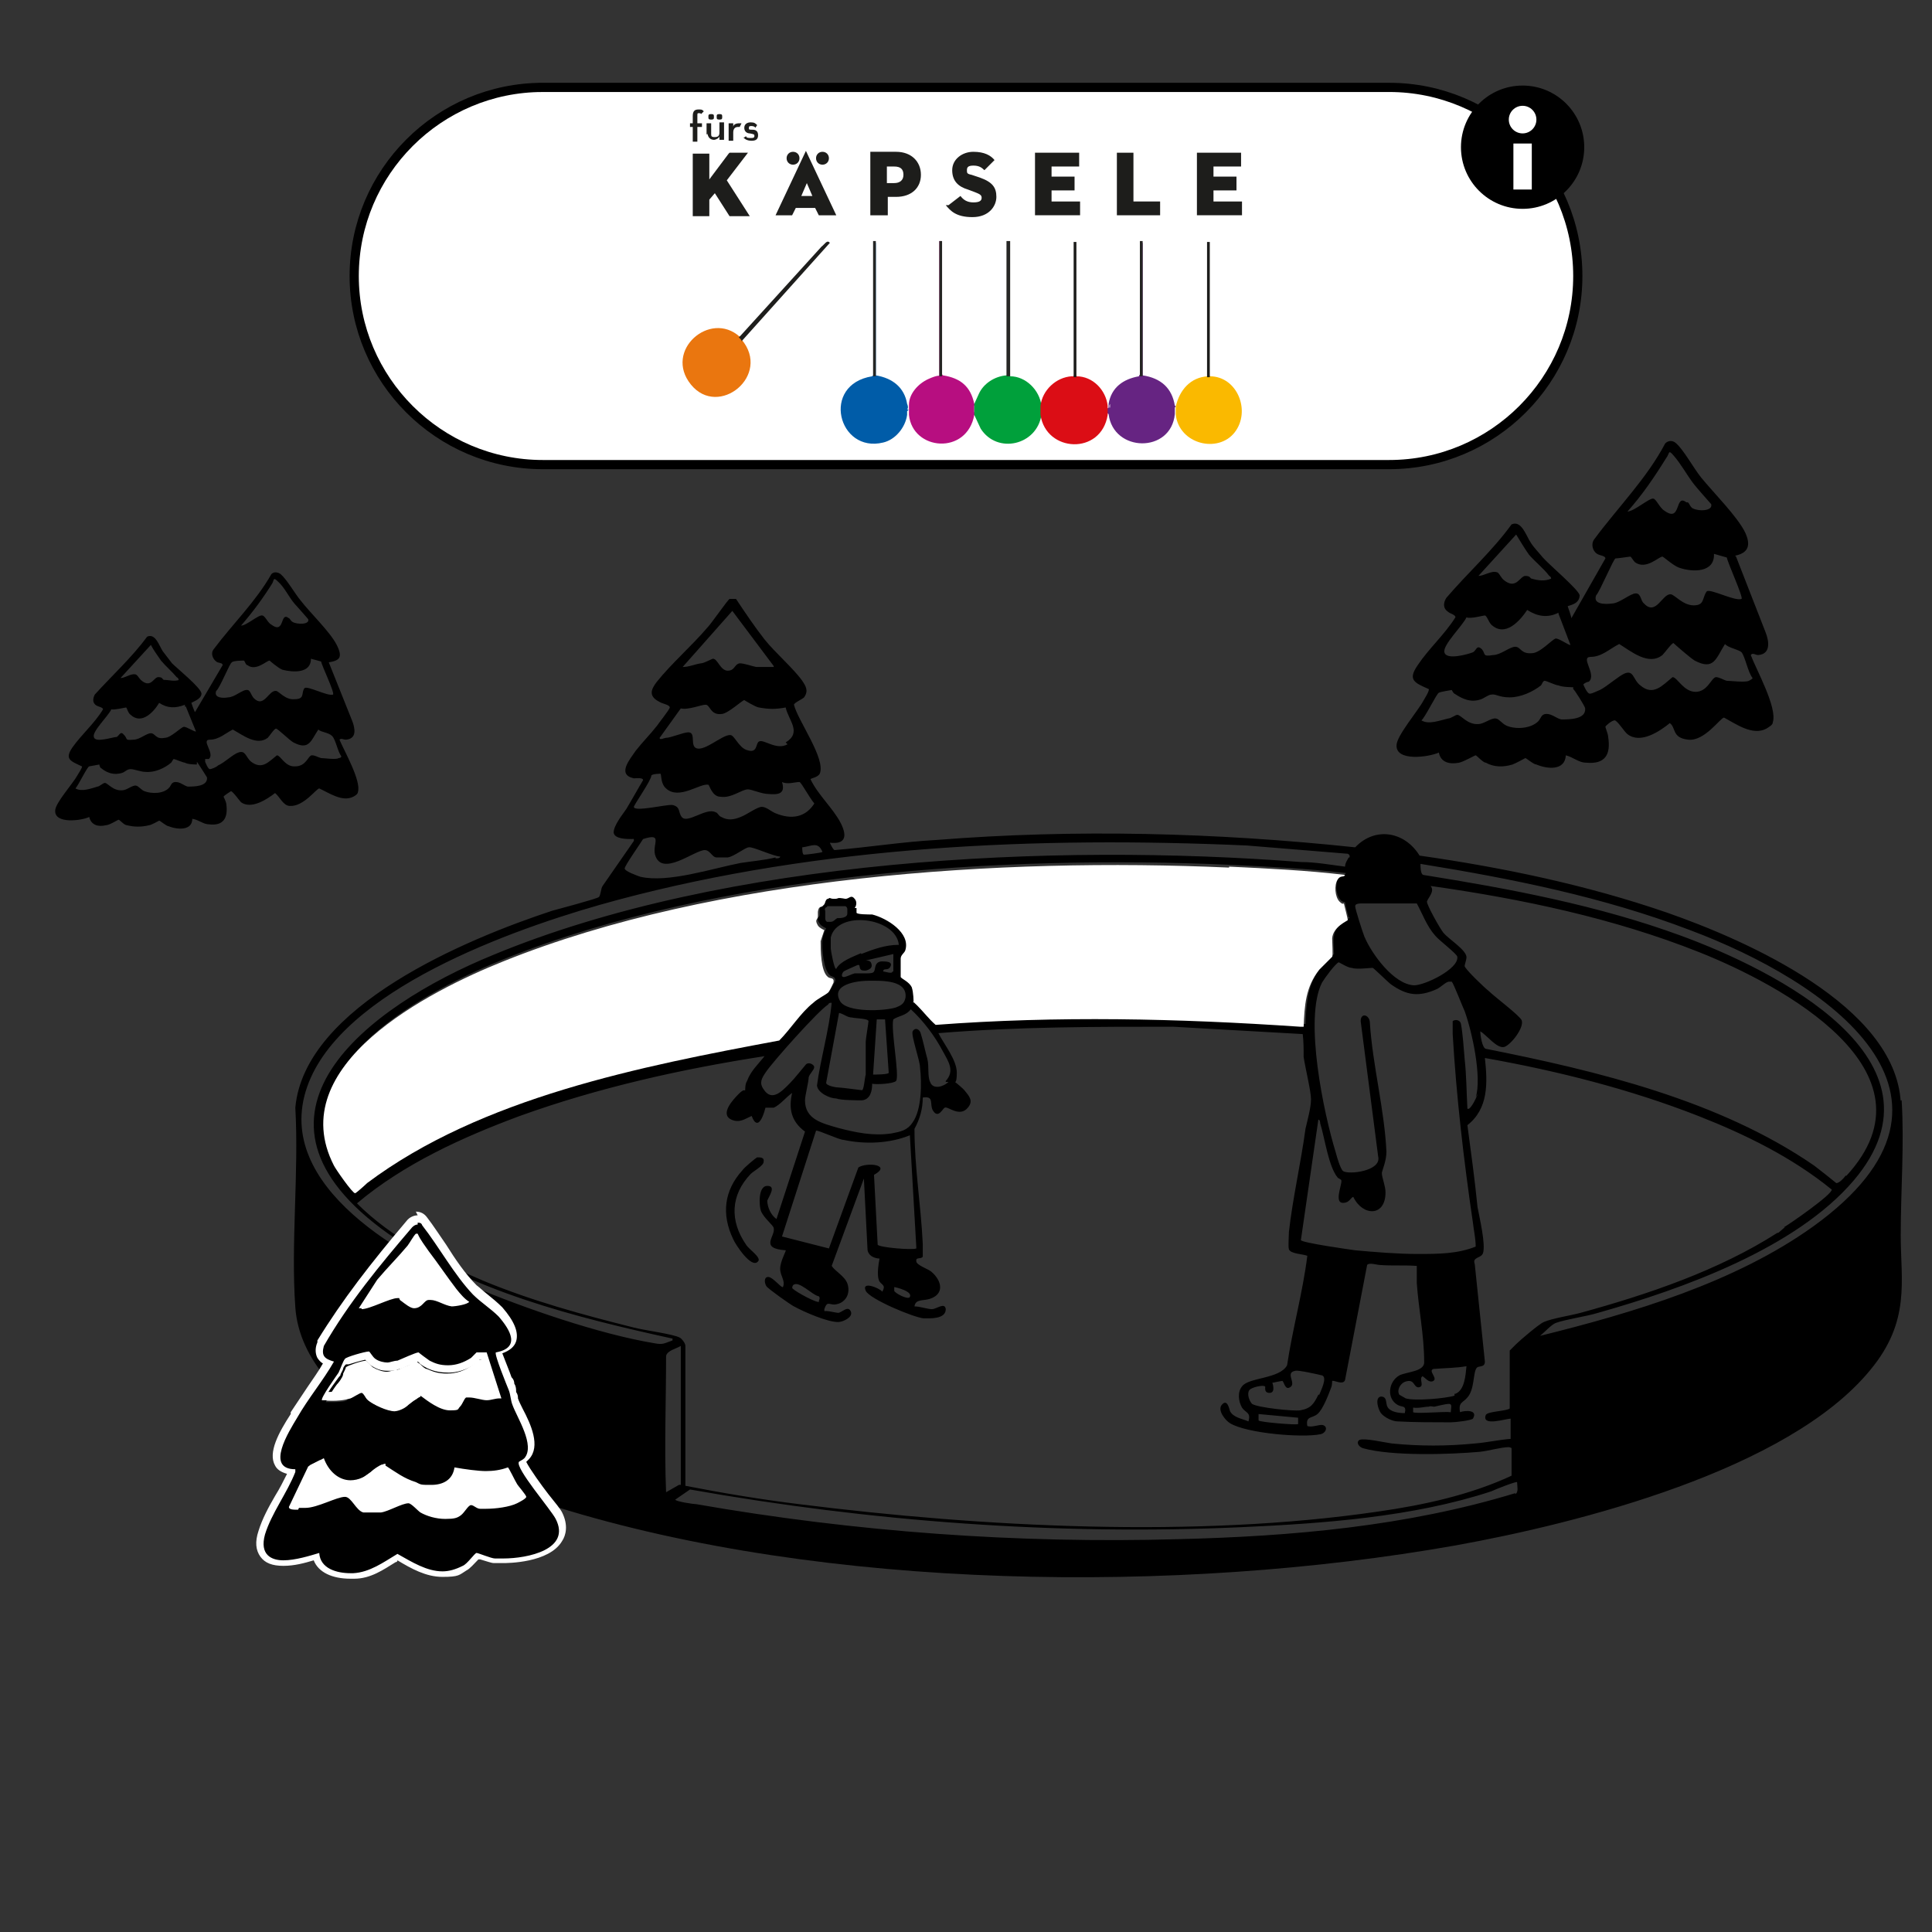 <?xml version="1.0" encoding="UTF-8"?><svg xmlns="http://www.w3.org/2000/svg" id="Ebene_1" version="1.1" viewBox="0 0 210 210"><rect x="0" y="0" width="210" height="210" fill="#333333" stroke="none"/><defs><style> .st0 { fill: none; } .st1 { fill: #c88e81; } .st2 { fill: #a47db5; } .st3 { fill: #1d1d1b; } .st4 { fill: #252523; } .st5 { stroke: #000; } .st5, .st6 { fill: #fff; } .st7 { fill: #b70e80; } .st8 { fill: #d476b5; } .st9 { fill: #db0d15; } .st10 { fill: #cf6fb3; } .st11 { fill: #c29ea4; } .st12 { fill: #c27ab8; } .st13 { fill: #00a03b; } .st14 { fill: #005ca8; } .st15 { fill: #fab900; } .st16 { fill: #1e1e1c; } .st17 { fill: #662482; } .st18 { fill: #ea760f; } .st19 { fill: #262624; } </style></defs><path d="M89.9,98.6c-.2,0-.3.2-.2.4h0v.7c0,.2,0,.4.2.5h.4c.3,0,.5-.3.7-.4.3,0,1.1,0,1.1-.5v-.5s0-.2-.2-.3h-2,0ZM206.7,119.6c.3,4.8-.1,9.8-.1,14.7s1.1,9.3-3.3,14.6c-8.9,10.9-31.8,16.7-45.2,19.1-30,5.3-68.4,4.9-97.6-4.2-9.4-2.9-27.6-10.2-28.4-21.7-.5-7,.4-14.6,0-21.7,1-11.1,18.8-18.4,27.9-21.4.7-.2,4.9-1.3,5.1-1.5s.2-.9.4-1.2l3.4-4.9c0-.3,0-.2-.2-.2-.6,0-1.9,0-2-.7,0-.8,1-2,1.4-2.6.6-1,1.2-2.1,1.8-3.1,0-.3-.7-.2-1-.2-1.9-.4-.4-2.1.2-3,.7-.9,1.6-1.8,2.3-2.7.2-.3,1.4-1.8,1.4-2,0-.3-.8-.4-1.1-.6-1.2-.6-1-1.3-.3-2.2,1.6-2,3.8-3.9,5.5-5.9.4-.4,2.2-3,2.4-3.1h.7c1,1.5,2,3,3.1,4.4,1.2,1.5,3.1,3.1,4.1,4.5.4.6.7,1.1.2,1.8-.2.2-1.1.6-1.1.8.4,1.7,3.5,5.9,2.8,7.5-.2.4-1,.5-1,.6.8,1.7,2.5,3.2,3.3,4.8.7,1.4.5,2.3-1.2,2.1,0,0,.3.7.5.8,3.7-.3,7.4-.9,11.1-1.1,15.1-1.2,30.4-.8,45.5.8,2.2-2.3,5.4-1.7,7,.9,9.1,1.3,18.2,3.2,26.9,6.2,8.6,3,24.8,10.1,25.4,20.6h0v-.2h.1ZM182.7,101.7c10.1,3.7,29.9,13.5,18.8,26.6-6.3,7.4-18.6,11.8-27.8,14.4-1.3.4-3.5.7-4.6,1.1-.5.2-1.2,1-1.7,1.4,10.1-2.5,21.2-5.8,29.7-11.9,19.7-14.2,1.3-26.7-13.4-32.2-9.4-3.6-19.4-5.6-29.3-7.2,0,.3,0,1.1.3,1.2,9.4,1.5,19,3.3,28,6.6h0ZM200.7,127.8c10.5-11.4-7.2-20.8-16-24.3-9.3-3.7-19.3-5.8-29.2-7.2.5.6-.3,1.3-.4,1.7,0,.4,1.4,2.9,1.8,3.4.6.7,2.4,1.8,2.5,2.6,0,.4-.2.8-.2,1,0,.3,2.2,2.4,2.6,2.7.6.6,3.4,2.7,3.6,3.2.3.8-1.2,2.7-1.9,2.9-.8.2-1.9-1.3-2.6-1.7,0,.4.2,1.8.6,1.9,12.1,2.4,25.4,5.6,35.7,12.7.4.3,2.3,1.8,2.4,1.9.3,0,.8-.5,1-.8h0ZM193.9,133.4c.7-.4,5.3-3.6,5.2-4.1-4.3-3.5-9.4-6-14.5-8-7.4-2.9-15.3-4.9-23.2-6.3.3,2.7.4,5.5-1.9,7.3.4,3,.8,5.9,1.1,8.9.2,1.1.9,4,.6,5-.2.6-1.2.4-.9,1.2l1.1,10.6c0,.7-.7.4-.9.7-.4.5-.2,2.3-1,3.2-.5.6-1,.5-.8,1.6.5-.2,2-.3,1.4.7-.2.2-1.9.4-2.4.4-1.7,0-4.1,0-5.8-.1-.5,0-1.4-.4-1.8-.9-.3-.4-.7-1.7,0-1.8.7,0,.5.7.7,1.1.3.6,1.3.7,1.9.7.2-.9-.3-.6-.8-.9-1.2-.7-1-2.5.2-3.2.8-.4,2.8-.4,2.7-1.5,0-2.8-.6-5.7-.8-8.5v-1.9c-1.3-.1-2.7,0-4-.1-.3,0-1.2-.3-1.4,0l-2.4,12.5c-.2.6-1.2,0-1.4.1,0,0,0,.5-.1.7-.3.8-.9,2.4-1.5,2.9s-1.3.2-1.1,1.3c.5.2,1.3-.2,1.7-.1.6.2.3.9-.3,1-2,.4-8-.1-9.8-1.2-.5-.3-1.4-1.4-.9-2,.6-.7.8.4.9.7.4.7,1.3.8,2,1.1.3-1-.3-.9-.7-1.5-.4-.7-.5-1.7,0-2.3.7-1,4.1-.8,4.9-2.3.6-4,1.7-7.9,2.2-11.9-.5-.2-1.8-.2-2-.7-.1-.3,0-1.5,0-1.9.4-3.6,1.3-7.5,1.8-11.2.2-.9.6-2.3.6-3.2s-.6-3.3-.8-4.6c0-.8,0-1.7-.1-2.5l-14.1-.8c-8.5,0-17,0-25.5.7.6,1.2,2,2.9,2,4.3s-.3.9-.2,1c0,0,.9.7,1.1,1,.5.6.9,1.1.3,1.8-.9,1.1-2.2-.2-2.5,0-.2,0-.7,1.3-1.3.3-.4-.7.2-1.6-1.1-1.4,0,1.2-.3,2.3-.9,3.4,0,4.2.7,8.3.9,12.5v1.4c-.2.3-.8,0-.7.5,0,.4,1.2.8,1.6,1.1,1.2,1,1.5,2.5-.2,3-.7.2-1.5,0-1.6.8.6,0,1.4.3,1.9.3s1.4-.8,1.5,0c0,1.1-1.7,1-2.4,1-1.1-.1-5.9-2.1-6.3-3-.5-1.1,1.5-.3,1.8.1.4-.7,0-.7-.3-1.1-.4-.7,0-2.4,0-2.5,0,0-1.1,0-1.3-.9l-.4-7.8-3.5,9.5c.4.6,1.4,1.1,1.7,1.9.4,1.1-.2,2.2-1.4,2.3-.6,0-.8-.4-1.1.5,0,.3,0,.2.2.2.3,0,1.1.2,1.3.2.4,0,1.1-.9,1.4-.1.2.6-.9,1.1-1.4,1.1-1.2,0-3.7-1.1-4.8-1.7-.4-.2-2.8-1.9-3-2.2s-.3-1,.2-1,1.4,1.2,1.6,1.1c.3-.7-.3-1.2-.3-2s.7-2,.6-2c-2.9-.2-1.1-1.5-1.3-2.4,0-.3-1.1-1.1-1.4-1.9-.2-.6-.3-2.7.7-2.7s.2,1.1,0,1.6c0,.7.4,1.6,1,2l3.1-9.5c-1.5-1.1-1.8-2.5-1.4-4.2-.6.4-1.3,1.3-2,1.6h-.9s-.7,3-1.5.9c-.7.3-1.3.8-2.2.4-1.3-.6.2-2.2.8-2.8s.6-.3.7-.4c0-.2,0-.7.2-1,.4-1.1,1.2-1.8,1.9-2.7-9,1.4-18,3.4-26.6,6.5-6.2,2.3-12.6,5.2-17.7,9.5,3.8,3.8,8.8,6.3,13.7,8.4,5.3,2.2,10.8,3.7,16.4,5.1,1.1.3,4.3.7,5,1.1.2.1.6.6.6.9v15.2h0c4.1.8,8.3,1.5,12.4,2,19.9,2.5,43.1,3.7,62.9.8,4.9-.7,10-1.8,14.5-3.9v-3s-.2-.1-.3-.1c-.8,0-2.2.4-3.1.5-3.3.3-9.7.5-12.8-.4-.5-.2-.7-.7-.3-.9.6-.2,2.7.3,3.5.4,3,.3,6,.3,9,0,1.3-.1,2.6-.4,3.9-.5v-2.2c-.5,0-3.2.9-2.7-.4.2-.4,2.2-.4,2.6-.7v-6.3l.7-.7c.4-.4,2.5-2.2,3-2.4.9-.4,2.9-.7,4-1,7.3-2,15-4.6,21.4-8.7h.1l.7-.6h0ZM164.7,162.4c.4-.2.2-.9.2-1.3-.1-.1-2.4.8-2.8,1-8.5,2.8-18.3,3.5-27.2,3.9-20,.9-40.2-.6-59.9-4.1l-1.6,1.1c0,.2,2,.5,2.3.5,17.2,3,34.9,4.3,52.4,3.8,12.3-.3,24.8-1.4,36.6-5h0ZM160.4,119.3c.7-2.2-.4-7.2-1.2-9.4-.2-.4-1.2-3-1.4-3.2h-.3c-.3,0-.9.6-1.3.8-2,.9-3.3.7-5-.5-.4-.3-1.9-1.8-2-1.8-.3,0-1.7.2-2.3,0-.4,0-1.3-.6-1.4-.6-.4.2-1.5,1.7-1.8,2.2-2,3.9.2,14.3,1.5,18.5.1.4.5,1.8.8,2,.6.4,4.2,0,3.8-1.6l-1.9-14.7c0-1,1-.7,1,.2.3,4.6,1.6,9.5,1.8,14,0,1-.5,2.1-.5,2.3,0,.5.4,1.4.4,2.1,0,2.7-2.5,2.6-3.5.5-.2,0-.4.5-.8.6-1.5.4-.4-1.9-.5-2.4,0-.1-.3-.2-.4-.3-1-1.2-1.4-4.3-1.9-5.9,0,0,0-.4-.2-.4l-1.9,13.1c.2.3,5.2,1,5.9,1.1,2.2.2,4.6.4,6.8.4s4.3,0,6.3-.8c0-.9-.2-1.7-.3-2.6-1-6.8-1.8-13.7-2.2-20.5v-1.4c.2-.2.8-.2.9.3.2,1.1.3,2.6.4,3.8.2,1.8.2,3.6.3,5.4.3.3,1.1-1.4,1.1-1.6h0l-.2.4h0ZM158.2,151.5c1-.4,1.1-2,1.2-3-1.1.2-2.4.2-3.6.3-.6.2.5,1,0,1.3s-1-.5-1.2-.5c-.4.3.3,1.1-.4,1.2-.6,0-.4-1-1.5-.6-.5.2-.9.9-.6,1.4l.7.4c1,.3,4.4,0,5.3-.3h0v-.2h.1ZM153.7,107.1c1.2,0,4.9-1.8,4.7-3.1,0-.3-2-1.8-2.4-2.3-.9-1-1.4-2.4-2-3.5h-5.9c-.3,0-.8,0-.8.3s.8,2.8,1,3.3c.8,1.9,3.2,5.2,5.4,5.3h0ZM157.7,153.4c0-.3.2-.8-.2-.8s-1.1.2-1.6.3c-.2,0-.4-.1-.6,0-.5,0-1.1.2-1.7.1v.5c.3.2,3.5-.1,4,0h.1ZM146.7,93.1c0-.1,0-.2-.2-.3l-11-.9c-22.7-1-46.2,0-68.3,5.9-10.1,2.7-28.8,9.1-33.4,19.3-5,11.1,9.3,19.2,17.5,22.7,5.7,2.4,13.8,5.2,19.8,6.2,1,.2,1.1,0,2-.3v-.2c-10.5-2.3-22.1-5.2-30.9-11.4-18-12.8-2.3-24.7,11.4-30.3,25.3-10.5,60.8-12.2,87.8-10.1,1.6,0,3.2.3,4.8.5,0-.4.3-.8.4-1h.1ZM146.6,99.8s-.4-1.6-.4-1.7-.3,0-.5-.3c-.5-.5-.6-1.8-.2-2.4.2-.4.6-.2.8-.5-4.2-.5-8.4-.7-12.6-.9-24.7-1.1-55.6.9-78.8,10.2-8,3.2-23.9,11.3-18.4,22.2.2.4,1.9,3.1,2.3,3,0,0,1-.9,1.3-1.1,12.5-9.3,29.8-12.7,44.8-15.5,1.3-1.2,2.4-3,3.7-4.1.4-.3,1.4-.9,1.6-1l.6-1.1c0-.5-.4-.4-.6-.6-.7-.6-.9-3-.8-3.9,0-.4.4-1.2.4-1.2,0,0-.5-.2-.7-.5-.5-.7,0-.6,0-1v-.5c0-.8.3-.5.6-.7,0-.2,0-.6.5-.7.3-.2.5,0,.7,0,.6,0,0-.3,1.2,0,.3,0,.5-.3,1,0,.5.4,0,.8,0,1h.2v.5s1.3,0,1.7.2c1.6.4,4.2,2,3.6,3.9,0,.3-.4.4-.5.9v2c0,.2.9.4,1.2,1,.3.5,0,1.5.2,1.7,0,0,.3.2.4.3.7.7,1.3,1.4,2,2.1,13.2-1,26.4-.8,39.6.2h.4c.1-2.3.2-4.3,1.7-6.2.2-.3,1.3-1.3,1.4-1.4,0-.2-.1-1.6,0-2,.2-1.3,1.7-1.8,1.7-2h-.3.2ZM143.4,151.6c.2-.5.9-1.9.3-2.1-.4-.1-2.6-.6-2.9-.5-1.2.2.2,1.4-.6,1.8-.5.3-.6-.5-.8-.7-.2,0-1,.2-1.1.2,0,0,.4,1.1-.3,1.1s-.4-.7-.5-.7c-.2-.2-1.5.1-1.7.4-.3.4,0,1.2.3,1.5.6.4,4.4.8,5.2.7,1.2-.2,1.5-.7,2-1.7h.1ZM141.1,154.8v-.7l-4.3-.4v.7c.2.2,4.1.5,4.2.4h.1ZM102.8,117.5c1-1.1.3-2.1-.3-3.2-.9-1.7-2.1-3.3-3.5-4.6-.5.7-1.3.7-1.9,1.1-.3,1.1.7,6.1.3,6.7-.3.3-2.1.4-2.6.3,0,.8-.2,1.7-1.1,1.8-.5,0-2.3,0-2.8-.2-.7,0-2-.6-2.1-1.4.4-3,1.3-5.9,1.6-9-.2,0-.3,0-.4.2-1,.6-6.1,6.3-6.8,7.4-.4.6-.7,1.1-.2,1.8.9,1.4,2,.2,2.8-.6.6-.6,1.2-1.4,1.8-2.1.3-.3.9,0,.9.3s-.5.7-.6,1.1c0,.5-.4,2-.4,2.5,0,2.1,1.9,2.5,3.6,3,1.9.5,3.8.9,5.8.6,1-.2,1.7-.3,2.3-1.2,1-1.4,1-4.3.8-6,0-.7-1-3.5-.8-3.9.3-.5.8-.2.9.3.2.6.5,2,.7,2.7.2.8,0,1.9.3,2.5.3.9,1.5.5,2,0h-.3ZM99.6,135.6l-.7-12.2c-2.2.9-4.9,1-7.2.5-.5,0-2.8-1.1-3-1l-3.7,11.5,5.1,1.3,3.2-8.8c.9-.6,3.7-.3,1.7.8l.4,7.6c.2.3,3.8.6,4.2.4h0ZM98.8,141.1c.7-.7-1.5-1.2-1.6-1.2v.4c0,.2,1.4,1,1.7.7h0ZM98.4,108.6c.4-2.1-2.5-2-3.9-2s-4.2.4-3.2,2.2c.7,1.3,4.9,1.1,6.1.7.5-.2.9-.4,1-1h0ZM93.6,103.7c1.3-.5,2.6-1,4.1-1-.3-3-6.7-3.8-7.4-.8v1.2c0,.2.4,2.4.6,2.2.4-.8,1.8-1.3,2.7-1.7h0ZM97.1,105.6v-1.9l-3,.7c.2,0,.5,0,.6.3.2.5-.2.7-.6.8-.3,0-.5,0-.6-.2s0-.5-.3-.4c0,0-1.4.6-1.5.7-.2.2-.3.6,0,.6s.8-.3,1.2-.4h1.2c.4,0,.8,0,.9-.2.2-.3,0-1,.8-1.1.5,0,1.4,0,.9.7-.3.3-.7,0-.7.4.2,0,1,.3,1,0h0ZM96.6,116.6l-.4-5.8h-.9l-.4,6c.3,0,1.7,0,1.7-.2ZM94.1,113.3c0-.4.3-2.1.3-2.3,0-.3-1.4-.3-1.8-.4-.5,0-.9-.4-1.4-.5l-1.4,7.6c0,.3,1,.5,1.3.5s2.5.3,2.6.3c.2,0,.3-1.4.4-1.7v-3.5h0ZM89,141.5c0-.2.2-.4,0-.6-.7-.1-2.2-1.8-2.8-1.2,0,0-.2.3,0,.4.3.3,2.6,1.6,2.9,1.4h0ZM89.4,92.6c-.5-1.2-1.2-.6-2.2-.5,0,.2,0,.8.2.8s1.9-.2,2-.3h0ZM88.7,87.5c-.4-.2-1.6-2.5-1.8-2.5-.5,0-1.3.3-1.9,0,.4,1.3-.4,1.4-1.5,1.3-.7,0-1.8-.5-2.2-.5-.7,0-1.8,1-3,.8-.9,0-1.2-1.3-1.3-1.3-.9-.2-3.2,1.7-4.6.4-.6-.5-.5-1.5-.6-1.6,0,0-.9,0-1,.2,0,.5-1.9,3.2-1.9,3.4,0,.6,3.6-.3,4.2-.2.9.2.6.8,1,1.3.6.8,2.7-1.1,3.7-.5.2,0,.3.4.6.5.7.4,1.4.3,2.1,0,.6-.2,1.8-1.1,2.3-1.1s1,.5,1.5.7c1.7.7,3.3.5,4.3-1.2h0v.2h.1ZM85.4,80.7c1.8-1.1.3-2.4,0-3.8-1.1.2-1.8.2-2.9,0-.3,0-1.6-.8-1.6-.8-.2,0-1.7,1.4-2.4,1.5-1.3.2-1.3-1-1.8-1s-1.9.6-2.7.4l-2.3,3.2c0,.3.5,0,.7,0,.5,0,1.9-.6,2.4-.6.8,0,.3,1.1.7,1.6.8.8,3-1.4,3.9-1.3.4,0,.9,1.3,1.7,1.6,1.3.5,1-.7,1.4-.9.5-.3,1.9,1,3.1.3h0l-.2-.2ZM84.3,93.3c.2,0,.5,0,.5-.2-.7,0-3-1.1-3.4-1-.4,0-1.6,1-2.3,1.1h-1.2c-.5,0-.7-.8-1.3-.8-1.1,0-4.7,3-5.4.5-.3-1.2.9-2.4-1.3-1.7-.3.5-2,2.9-2,3.2s1.4.8,1.7.9c3,.7,7.8-.9,10.9-1.5,1.3-.2,2.6-.3,3.8-.6h0ZM84.1,72.4l-4.5-6-5.4,6.1c.7,0,1.3-.3,2-.4.3,0,1.2-.5,1.3-.5.5,0,.8,1.3,1.6,1.3s.7-.7,1.3-.8c.5,0,1.3.3,1.8.4h1.9,0ZM74,161.5v-15.2c-.5.3-1.5.5-1.6,1.1,0,4.9-.2,9.9,0,14.8l1.4-.8h.2Z"/><path class="st6" d="M133.6,94.2c4.2.2,8.4.4,12.6.9-.1.3-.5,0-.8.5-.4.6-.3,1.9.2,2.4s.4,0,.5.3c0,0,.4,1.6.4,1.7s-1.6.7-1.7,2c0,.4.1,1.9,0,2,0,0-1.1,1.1-1.4,1.4-1.5,1.9-1.6,3.9-1.7,6.2h-.4c-13.2-.9-26.4-1.2-39.6-.2-.7-.6-1.3-1.4-2-2.1s-.4-.3-.4-.3c0-.2,0-1.1-.2-1.7-.3-.6-1.1-.9-1.2-1.1v-2c0-.4.4-.6.5-.9.6-1.9-2-3.5-3.6-3.9-.4,0-1.7,0-1.7-.2v-.5h-.2s.4-.5,0-1-.6,0-1,0c-1.1-.2-.6,0-1.2,0s-.4-.2-.7,0c-.3,0-.3.6-.5.7-.2.3-.5,0-.6.7v.5c0,.4-.4.3,0,1,.2.3.7.5.7.5,0,0-.3.9-.4,1.2,0,.9,0,3.3.8,3.9.2.2.7,0,.6.6,0,0-.5,1.1-.6,1.1-.2.2-1.2.7-1.6,1.1-1.4,1.1-2.5,2.9-3.7,4.1-15,2.8-32.4,6.2-44.8,15.5-.2.2-1.2,1.1-1.3,1.1-.3,0-2.1-2.6-2.3-3-5.6-10.9,10.4-19,18.4-22.2,23.1-9.3,54.1-11.3,78.8-10.2h.3-.2Z"/><path d="M82.3,125.8c.4,0,.8,0,.7.5,0,.4-1.1,1-1.4,1.3-2.2,2.3-2.3,5.1-.5,7.7.3.5,1.7,1.4,1.3,1.8-.7.9-2.5-1.9-2.7-2.4-1.3-2.7-1-5.3,1-7.5.2-.3,1.4-1.3,1.6-1.4h0Z"/><path d="M188.7,60.5l3.2,8.2c.4,1,.6,2.4-.8,2.5-.3,0-.6-.3-.8,0,.6,1.6,2.9,5.7,2.4,7.3,0,.3-.4.5-.7.7-1.5.8-3.3-.5-4.6-1.2-.4,0-2.1,2.6-3.9,2.4s-1.3-1.3-2-1.8c-1.1.9-3.2,2.3-4.6,1.2-.3-.2-1.1-1.5-1.4-1.5s-1,.6-1,.7.3.8.3,1.1c.3,1.9-.3,3-2.4,2.8-.8,0-1.4-.6-2.2-.8-.1,1.7-2,1.5-3.2,1-.3,0-1.1-.7-1.2-.7,0,0-1.1.6-1.4.7-1,.3-2,.3-2.9-.2-.3,0-1-.8-1.1-.8s-1.3.7-1.8.8c-1,.2-2,0-2.2-1.1-1.1.5-4.7,1-4.6-.8,0-1,2.3-3.7,2.9-4.8.1-.2.7-1.1.6-1.3-1.6-.7-2.3-1-1.2-2.6,1.2-1.8,2.9-3.3,4.1-5.2,0-.3-.6-.4-.8-.6-.6-.4-.5-1-.2-1.5,2.3-2.7,5-5.1,7.1-8,1.1-.5,1.6,1.3,2.1,2,.3.5.9,1.1,1.3,1.6.7.8,3.9,3.5,4,4.1,0,1-1.2,1.1-1.3,1.2,0,0,.4,1.1.4,1.3l3.7-6.5c0-.3-.6-.3-.9-.5-.5-.3-.7-1.1-.3-1.6,2.6-3.5,5.7-6.6,7.7-10.4.4-.4.9-.3,1.2,0,.8.7,1.9,2.7,2.7,3.7,1.3,1.6,4,4.3,4.8,6,.6,1.3.4,2.2-1.1,2.5h0ZM183.4,54.6c.2,0,.2.3.5.6.6.4,2.3.4,2.1-.4,0,0-1.6-1.8-1.9-2.2-.7-.9-1.4-2.2-2.2-3.1-.6-.7-.4-.2-.8.3-1.3,2.1-2.6,4-4.2,5.8.7,0,2.4-1.5,2.8-1.4.3,0,.7,1,1.2,1.3,1.9,1.4,1.1-1.9,2.4-.9h0ZM168.6,63c0-.2,0-.3-.2-.4-.6-.8-1.5-1.5-2.2-2.3-.5-.7-.9-1.4-1.4-2.2l-4.1,4.5c.6,0,1.4-.6,2-.4.2,0,.4.5.7.8,1.4,1.2,1.8-.4,2.4-.4s.5.3.7.3c.7.2,1.4.3,2.1,0h0ZM187.7,60.6l-1.4-.4c.1,2.1-2.4,2-3.8,1.5-.6-.2-1.7-1.2-1.8-1.2-.4,0-1.8,1.5-3,.6-.2-.2-.4-.6-.5-.6,0,0-1.4.2-1.6.2s-1.7,3.6-2.1,4c-.4,1,1,1,1.7.9.8,0,2-1.1,2.6-1.1s.5.8.9,1.1c1.3,1.4,2-1.1,2.9-1,.4,0,1.3,1.2,2.5,1.2s.9-.8,1.4-1.5c.3-.4,3.1,1.1,3.8.8.2-.2-1.5-3.9-1.6-4.5h0ZM169.4,66.6c-1.2.6-2.3.4-3.4-.3-.8,1.2-2.4,3-3.9,1.6-.3-.3-.5-1-.7-1s-1.6.4-2,.2c-.4.9-2.6,3-2.4,3.8.2.9,2.6.2,3.1,0,.4-.2.4-.9,1-.3.4.5,0,.8,1.2.6.8,0,1.8-.9,2.4-.9s.6.8,1.8.7c.9,0,2.2-1.5,2.6-1.6.4,0,1.5.8,1.6.7l-1.3-3.4h0ZM172.1,74.4s.4,1,.7,1,.8-.3,1.1-.4c.8-.4,2-1.5,2.7-1.8,1-.4.9.7,1.7,1.3,1.4,1.2,2.4,0,3.5-.9.5,0,1.2,1.6,2.5,1.6s1.7-1.5,2.2-1.6c.4,0,.8.3,1.2.4.4,0,2,.2,2.4,0,0,0,.4-.2.4-.3-.5-.6-.8-2.3-1.2-2.8-.3-.3-1.5-.5-1.8-.9-1,1.6-1.2,2.9-3.3,1.8-.5-.3-2.2-1.8-2.3-1.9-.2,0-.9,1-1.2,1.3-1.5,1.2-3.4-.4-4.7-1.2-1,.5-1.9,1.4-3.1,1.4s.7,1.9-.2,2.7c-.2,0-.5.2-.5.2h0ZM171,74.7s-1.2,0-1.6-.2c-.3,0-1.3-.5-1.5-.5s-.3.4-.4.5c-.9.7-2.2,1.3-3.4,1.3s-1.5-.4-2-.3c-.3,0-.8.4-1.1.5-1.1.4-2,0-2.9-.6-.1,0-.3-.4-.3-.4,0,0-1.3.2-1.4.3-.2,0-1.5,2.7-1.9,3,.8.5,2,0,2.9-.2.3,0,.8-.4,1-.4.4,0,1.1,1.1,2.3,1,.6,0,1.4-.7,1.9-.6.3,0,.7.6,1.2.8,1,.4,2.6.3,3.4-.5.3-.3.3-.8.9-.8s1.1.5,1.6.6c.9,0,2.7,0,2.6-1.2,0-.2-1.2-2.1-1.3-2.1h0v-.2h0Z"/><path d="M35.7,71.9l2.6,6.5c.3.8.5,1.9-.7,2-.3,0-.5-.2-.7,0,.5,1.2,2.4,4.5,2,5.7,0,.2-.3.4-.5.5-1.2.6-2.6-.4-3.7-.9-.3,0-1.7,2-3.2,1.9-.7,0-1.1-1-1.6-1.4-.9.7-2.6,1.8-3.7,1-.2-.2-.9-1.2-1.1-1.2,0,0-.8.5-.8.6,0,0,.3.6.3.8.2,1.5-.3,2.4-1.9,2.2-.6,0-1.1-.5-1.8-.6,0,1.3-1.6,1.2-2.6.8-.2,0-.9-.6-1-.6,0,0-.9.5-1.1.5-.8.2-1.6.2-2.4,0-.3,0-.8-.6-.9-.6s-1,.6-1.4.6c-.8.2-1.6,0-1.8-.9-.8.4-3.8.8-3.7-.7,0-.8,1.9-2.9,2.4-3.8.1-.2.6-.9.5-1-1.3-.6-1.9-.8-1-2.1,1-1.4,2.4-2.6,3.3-4.1,0-.2-.5-.3-.7-.4-.5-.3-.4-.8-.2-1.2,1.9-2.1,4-4,5.7-6.3.9-.4,1.3,1,1.7,1.6.3.4.7.9,1,1.3.6.6,3.2,2.7,3.2,3.3s-1,.9-1.1,1c0,0,.3.9.4,1l3-5.1c0-.3-.5-.2-.7-.4-.4-.3-.6-.9-.3-1.3,2.1-2.8,4.6-5.2,6.3-8.2.3-.3.7-.2,1,0,.7.6,1.6,2.2,2.2,2.9,1,1.3,3.2,3.4,3.9,4.8s.3,1.7-.9,1.9h0ZM31.4,67.2c.1,0,.2.3.4.4.5.3,1.9.3,1.7-.3,0,0-1.3-1.5-1.5-1.7-.6-.7-1.1-1.8-1.8-2.4-.5-.5-.4-.2-.6.2-1,1.6-2.1,3.1-3.4,4.6.6,0,1.9-1.2,2.3-1.1.3,0,.6.8,1,1,1.5,1.1.9-1.5,1.9-.7h0ZM19.4,73.9c0-.1,0-.2-.2-.3-.5-.6-1.2-1.2-1.7-1.8-.4-.6-.8-1.1-1.1-1.7l-3.3,3.6c.5,0,1.1-.5,1.6-.4.2,0,.4.4.6.6,1.1,1,1.4-.3,1.9-.3s.4.2.6.3c.6,0,1.1.2,1.7,0,0,0-.1,0-.1,0ZM34.9,71.9l-1.1-.3c0,1.6-1.9,1.5-3.1,1.2-.5-.2-1.4-1-1.4-1-.3,0-1.5,1.2-2.4.5-.2,0-.3-.5-.4-.5,0,0-1.2,0-1.3.2-.2,0-1.3,2.8-1.7,3.1-.3.8.8.8,1.3.7.7,0,1.6-.9,2.1-.8.3,0,.4.6.7.9,1.1,1.1,1.6-.9,2.4-.8.3,0,1,1,2,.9,1.2,0,.7-.7,1.1-1.2.3-.3,2.5.9,3.1.7.2-.2-1.2-3.1-1.3-3.6h0ZM20.1,76.6c-1,.4-1.9.4-2.8-.2-.6,1-1.9,2.4-3.1,1.3-.3-.2-.4-.8-.5-.8s-1.3.3-1.6.2c-.3.7-2.1,2.4-1.9,3,.1.7,2.1,0,2.5,0,.3-.2.4-.7.8-.2.4.4,0,.6,1,.5.7,0,1.4-.7,1.9-.7s.5.7,1.5.5c.7,0,1.8-1.2,2.1-1.2s1.2.6,1.3.5l-1.1-2.7h-.1v-.2ZM22.3,82.8s.3.8.5.8.7-.2.9-.4c.7-.3,1.6-1.2,2.2-1.4.8-.3.8.5,1.4,1,1.2.9,1.9,0,2.8-.7.4,0,.9,1.3,2,1.2,1.2,0,1.4-1.2,1.8-1.2s.6.2,1,.3c.3,0,1.7.2,1.9,0,0,0,.3,0,.3-.2-.4-.5-.6-1.8-1-2.2s-1.2-.4-1.5-.7c-.8,1.2-1,2.3-2.7,1.4-.4-.2-1.7-1.5-1.9-1.5s-.7.8-.9,1c-1.2.9-2.7-.3-3.8-.9-.8.4-1.5,1.1-2.5,1.1s.6,1.5-.1,2.1h-.4v.2h0ZM21.4,83.1s-1,0-1.3-.2c-.2,0-1.1-.4-1.2-.4s-.2.3-.3.4c-.7.6-1.8,1.1-2.8,1-.5,0-1.2-.3-1.6-.3s-.6.3-.9.4c-.9.3-1.7,0-2.3-.5-.1,0-.2-.3-.2-.4l-1.1.2c-.2,0-1.2,2.1-1.5,2.4.7.4,1.7,0,2.4-.2.2,0,.6-.4.8-.4.3,0,.9.9,1.9.8.5,0,1.1-.6,1.5-.5.2,0,.6.5.9.6.8.3,2.1.3,2.7-.4.2-.2.2-.6.7-.6s.9.4,1.3.5c.7,0,2.2,0,2.1-1,0,0-1-1.6-1.1-1.7h0s0,.3,0,.3Z"/><path class="st6" d="M56.5,161.2c.2.3,1,1.3,1,1.4,0,.3-.7.6-1,.7-.9.4-3,.7-4,.5-.5,0-.8-.5-1.1-.4-.3,0-.7.9-1.1,1.1-1.1.7-3.3.4-4.4-.3-.3-.2-1-1-1.3-1-.6,0-2.2.9-3,1h-1.9c-.8-.2-1.3-1.6-2-1.7-.9,0-3,1.1-4.3,1.2-.3,0-1.8.1-1.7-.3l2.1-4.4,1.7-.9c.6,1.9,2.2,3,4.1,2.2.6-.3,2.1-1.7,2.6-1.5v.2c1.1.7,2,1.4,3.3,1.8,1.7.5,3.8.5,4.2-1.6,1.9.3,3.9.7,5.8,0,0,0,.8,1.6,1,1.8h0s0,.2,0,.2Z"/><path class="st6" d="M53,147.2l1.6,5c-.6,0-1.1.2-1.6.1-.6,0-1.7-.4-2.2-.3-.2,0-.3.7-.7,1-1.4,1.2-3.2-.4-4.3-1.2-.5,0-1.6,1.5-2.9,1.6-.8,0-2.3-.7-2.9-1.2-.2-.2-.5-.8-.7-.8s-.9.5-1.2.6c-1,.3-2.1.3-3.1.2-.2-.2,1.6-2.6,1.8-3s.5-1.3.7-1.5,2.5-.9,2.6-.8c0,0,.4.6.7.8.9.6,1.5.5,2.5.3.5-.1,2-.9,2.3-.9s.9.7,1.2.9c1.5.7,3.1.6,4.5-.3.2-.1.4-.5.6-.6.2,0,.9.1,1.2,0h0Z"/><path class="st6" d="M44.4,135.6c.3-.4.6-1,.9-1.3,0,0,.1,0,.3,0,.3.6.8,1.3,1.2,1.9,1,1.3,2,2.8,3,4.1.4.5.9,1.1,1.4,1.4,0,.3-1.5.5-1.9.5-.9,0-1.8-.8-2.5-.7-.5,0-.7,1-1.7.9-.5,0-1.1-.5-1.4-.8l-.2-.3c-.6-.4-3.4,1.3-4.3,1.1l2-3.1c1-1.3,2.2-2.4,3.3-3.7h0Z"/><path d="M38.1,171.4c-2.4,0-3.5-1-3.7-2.1-1.1.3-2.5.6-3.6.6s-1.8-.3-2.2-.8c-.4-.6-.5-1.4-.1-2.5.4-1.2,1.1-2.5,1.7-3.7.5-1,1.1-2,1.5-2.9-.7,0-1.2-.3-1.5-.8-.8-1.3.7-3.8,1.6-5.2v-.2c.7-.9,1.3-1.8,1.9-2.7.7-1,1.3-1.9,1.9-3-.3-.1-.7-.3-.9-.7s-.2-.8,0-1.4h0c2.6-4.5,5.7-8.4,9.6-13,.3-.3.6-.5.9-.5s.6.2.9.5c.7.9,1.4,2,2.1,3,1.1,1.6,2.2,3.2,3.4,4.4.4.4.8.7,1.2,1,.5.4,1.1.9,1.6,1.4,1.2,1.4,1.7,2.4,1.4,3.3-.2.6-.7,1-1.6,1.2.2.7.8,2.3,1.1,3,0,.3.2.6.3.7,0,.3.2.5.2.8s0,.5.2.7c0,.3.3.7.5,1.1.8,1.6,1.8,3.8.7,5.1,0,.1-.3.2-.4.3h0c0,.6,1.8,2.8,2.6,3.9.7.9,1.2,1.6,1.4,2,.5,1,.5,1.9,0,2.7-1,1.8-4.3,2.2-6.1,2.2s-.7,0-1,0-.8-.2-1.4-.4c0,0-.3,0-.4-.2,0,0,0,.2-.2.2-.4.5-.9.9-1.2,1.1-.8.4-1.5.7-2.4.7-1.7,0-3.2-.9-4.7-1.8h-.2c-.2,0-.3,0-.4.2-1.3.8-2.7,1.7-4.4,1.8h-.4.2,0ZM44.2,163h0c.3,0,.6.3,1,.7s.4.3.5.4c.6.4,1.6.6,2.5.6s1.1-.1,1.5-.4c0,0,.3-.3.4-.5.2-.3.5-.6.8-.7h.2c.3,0,.5.1.7.2,0,0,.3.2.4.2h.6c1.1,0,2.6-.2,3.2-.5.3-.1.6-.3.7-.4,0-.2-.3-.4-.5-.6-.2-.3-.4-.5-.4-.6s-.2-.3-.3-.6-.4-.7-.5-1c-.7.2-1.4.3-2.2.3s-2.1-.2-3.1-.4c-.4,1.2-1.3,1.8-2.8,1.8s-1.2,0-1.8-.3c-1.2-.3-2.1-1-3.1-1.6l-.3-.2-.2-.2c-.3.1-.9.5-1.2.8-.4.3-.7.5-1,.7-.5.2-1,.3-1.4.3-1.3,0-2.5-.9-3.1-2.3l-1.2.6-1.9,4h1.2c.6,0,1.4-.3,2.3-.6.9-.3,1.6-.5,2.1-.5h0c.5,0,.9.5,1.2.9.3.3.6.7.8.7h1.8c.3,0,.8-.3,1.3-.5.7-.3,1.3-.6,1.7-.6h0v.3h0ZM45.7,151.5h0c0,.1.2.2.3.3.8.6,1.8,1.3,2.7,1.3s.6,0,.9-.3c0,0,.2-.3.3-.5,0-.3.2-.5.5-.6h.4c.3,0,.7,0,1.1.2.3,0,.6.1.8.1h1l-1.3-4.2h-.7v.2c0,.1-.2.3-.4.4-.8.6-1.7.9-2.7.9s-1.5-.2-2.2-.5c-.2,0-.5-.3-.7-.5,0,0-.3-.2-.4-.3-.2,0-.6.2-.9.4-.5.2-1,.4-1.2.5-.4,0-.8.2-1.2.2s-1-.2-1.5-.5c-.2-.2-.4-.4-.7-.7-.5,0-1.9.5-2.2.7,0,.1-.2.5-.3.7,0,.3-.2.5-.3.7,0,0-.2.3-.4.5-.3.4-.9,1.3-1.2,1.9h.6c.7,0,1.3,0,1.8-.2,0,0,.3-.1.4-.2.4-.2.6-.4.9-.4s0,0,0,0c.3,0,.5.4.7.7,0,0,.2.2.2.3.5.5,1.9,1.1,2.6,1.1h0c.7,0,1.3-.5,1.8-1,.4-.3.7-.6,1-.6h.2l.2-.6h0ZM43,140.7h.4s.2.2.2.3h0q0,.1.2.2c.3.2.8.6,1,.6h0c.4,0,.6-.2.8-.4s.4-.4.8-.5h.2c.4,0,.8.2,1.2.3.4.2.8.3,1.1.3h0c.3,0,.8,0,1.1-.2-.4-.3-.8-.8-1-1.1-.7-.8-1.3-1.8-1.9-2.6-.3-.5-.7-1-1-1.4s-.7-1-1-1.6c0,.1-.2.3-.3.4-.2.2-.3.5-.5.7-.5.6-1,1.1-1.5,1.7-.6.6-1.2,1.3-1.8,2l-1.5,2.3c.4-.1.8-.3,1.2-.4.8-.3,1.6-.6,2.1-.6h.2Z"/><path class="st6" d="M45.4,132.9c.2,0,.4,0,.5.3,1.8,2.3,3.5,5.4,5.5,7.5.9.9,1.9,1.5,2.8,2.4,1.3,1.5,2.4,3.4-.3,3.9-.2.2,1.2,3.6,1.4,4.1s.2,1.1.4,1.6c.5,1.4,2.5,4.4,1.3,5.8-.2.2-.5.3-.6.4-.4.7,3.5,5.2,4,6.2,1.7,3.3-3,4.3-5.7,4.3s-.7,0-.9,0c-.4,0-1.8-.6-2-.6s-1,1.2-1.5,1.4c-.8.4-1.5.6-2.2.6-1.7,0-3.3-1-4.9-1.9-1.5.9-3,2-4.8,2.1h-.3c-1.5,0-3.3-.5-3.4-2.2-1,.3-2.6.8-3.9.8s-2.6-.6-2-2.8c.7-2.3,2.4-4.5,3.3-6.8v-.3h0c-3.3,0-.7-4.1.2-5.6,1.2-2.1,2.8-4,4-6.1-1-.3-1.4-.6-1.1-1.7,2.7-4.7,6.1-8.8,9.6-12.9.2-.2.4-.3.6-.3M39.3,142.3c.9,0,3.1-1.2,3.9-1.2s.2,0,.2,0c0,0,0,.2.2.3.4.3,1,.8,1.4.8h0c.9,0,1.1-.9,1.6-.9h.2c.7,0,1.5.6,2.3.7h0c.4,0,1.7-.2,1.9-.5-.5-.3-1-.9-1.4-1.4-1-1.3-2-2.8-3-4.1-.4-.6-.9-1.2-1.2-1.9h-.2c-.3.3-.6.9-.9,1.3-1,1.2-2.2,2.4-3.3,3.7l-2,3.1h.3ZM36,152.2c.7,0,1.4,0,2-.3.3,0,1-.6,1.2-.6s0,0,0,0c.3,0,.5.6.7.8.6.5,2.1,1.2,2.9,1.2h0c1.3,0,2.4-1.6,2.9-1.6.8.6,2.1,1.6,3.2,1.6s.8-.1,1.1-.4c.3-.3.5-1,.7-1h.3c.6,0,1.4.3,1.9.3h0c.5,0,.9-.2,1.4-.2s.2,0,.2,0l-1.6-5h-1.1c-.2,0,0,0,0,0,0,0-.4.4-.6.6-.8.5-1.6.8-2.5.8s-1.4-.2-2-.5c-.3-.2-1.1-.8-1.2-.9-.3,0-1.8.7-2.3.9-.4,0-.8.2-1.1.2s-.9-.1-1.3-.4c-.3-.2-.6-.8-.7-.8h0c-.4,0-2.5.6-2.6.8-.2.2-.5,1.1-.7,1.5-.2.3-2,2.8-1.8,3h1.2M32.5,163.9h.7c1.3,0,3.4-1.2,4.3-1.2h0c.7,0,1.2,1.5,2,1.7h1.9c.8-.1,2.3-1,3-1s0,0,0,0c.3,0,1,.8,1.3,1,.7.4,1.7.7,2.7.7s1.3-.1,1.7-.4c.4-.3.8-1.1,1.1-1.1h0c.3,0,.6.4,1,.4h.6c1.1,0,2.6-.2,3.4-.6.2-.1,1-.5,1-.7s-.9-1.2-1-1.4c-.2-.3-.9-1.8-1-1.8-.8.3-1.6.4-2.4.4s-2.3-.2-3.4-.4c-.2,1.4-1.3,1.9-2.5,1.9s-1.1,0-1.7-.3c-1.3-.4-2.2-1.1-3.3-1.8v-.2h0c-.6,0-1.9,1.3-2.5,1.5-.4.2-.9.3-1.3.3-1.3,0-2.4-1-2.9-2.4l-1.7.9-2.1,4.4c0,.3.5.3,1,.3M45.4,132.1c-.4,0-.9.2-1.2.6h0c-3.9,4.6-7,8.6-9.7,13h0v.2c-.3.7-.2,1.3,0,1.7.2.3.4.5.6.6-.5.9-1.1,1.7-1.7,2.6-.6.9-1.2,1.8-1.8,2.7v.2c-1.3,2-2.5,4.2-1.7,5.6.2.4.6.7,1.3.9-.4.8-.8,1.6-1.3,2.4-.7,1.2-1.4,2.5-1.8,3.8-.4,1.2-.3,2.1.2,2.8s1.3,1,2.5,1,2.3-.3,3.3-.6c.5,1.3,2,2,4,2s.3,0,.4,0c1.8,0,3.2-1,4.5-1.8,0,0,.2,0,.2-.2,1.5.9,3.1,1.8,4.9,1.8s1.8-.2,2.6-.7c.4-.2.8-.7,1.3-1.2h.2c.7.2,1.2.4,1.5.4h1c.4,0,5,0,6.4-2.4.4-.6.7-1.7,0-3.1-.2-.4-.7-1-1.5-2-.7-.9-2-2.7-2.4-3.5,0,0,.2-.2.3-.3,1.3-1.4.2-3.8-.7-5.5-.2-.4-.4-.8-.5-1.1,0-.2,0-.4-.2-.7,0-.3,0-.6-.2-.9,0-.1,0-.4-.3-.7-.2-.6-.7-1.8-1-2.6.8-.3,1.3-.7,1.5-1.3.3-1-.2-2.2-1.5-3.7-.5-.5-1.1-1-1.6-1.4-.4-.3-.8-.7-1.2-1-1.2-1.2-2.3-2.8-3.3-4.4-.7-1-1.4-2.1-2.1-3-.3-.4-.7-.6-1.2-.6h0l.2.4ZM41.8,139.7c.5-.7,1.1-1.3,1.7-1.9.5-.5,1-1.1,1.5-1.7.2-.2.3-.4.4-.6.3.4.5.7.7,1.1.4.5.7,1,1,1.4.6.9,1.3,1.8,2,2.7.2.2.4.4.5.6h-.4c-.3,0-.6-.2-1-.3-.4-.2-.9-.4-1.4-.4s-.2,0-.3,0c-.4,0-.8.4-1,.6-.2.2-.3.3-.5.3h0c-.2,0-.6-.4-.8-.5h0c0-.1-.2-.3-.3-.4-.2,0-.4-.2-.6-.2-.6,0-1.3.3-2.2.6h0l.9-1.3h-.2ZM37.9,148.3c.3-.1,1.3-.4,1.8-.5.2.2.4.5.6.6.6.4,1.1.6,1.8.6s.9,0,1.3-.2c.3,0,.8-.3,1.3-.5.2,0,.5-.2.7-.3,0,0,.2.1.2.2.4.3.6.4.8.5.8.4,1.6.5,2.4.5s2-.3,2.9-1c.2-.1.3-.3.4-.4h.2l1.1,3.5h-.6c-.2,0-.4,0-.7-.1-.4,0-.8-.2-1.2-.2h-.6c-.4.1-.6.5-.7.8,0,.1-.2.3-.2.4-.2.2-.4.2-.6.2-.8,0-1.7-.7-2.5-1.2,0,0-.2-.1-.3-.2h-.2c0-.1-.2-.1-.2-.1-.5,0-.8.3-1.3.7s-1.1.9-1.6.9-1.9-.6-2.4-1c0,0,0-.1-.2-.2-.2-.3-.5-.7-1-.8h-.2c-.3,0-.6.2-1.1.4,0,0-.3.2-.4.2-.4.1-1,.2-1.7.2.3-.5.7-1,.9-1.3s.3-.4.4-.5c0-.2.2-.4.3-.7,0-.2.2-.4.3-.5h.3ZM34.2,159.8l.7-.4c.7,1.3,1.9,2.1,3.2,2.1s1-.1,1.6-.3c.3-.1.7-.4,1.1-.7.2-.2.6-.4.9-.6,0,0,.2.2.3.2,1,.6,1.9,1.3,3.2,1.6.7.2,1.3.3,1.9.3,1.5,0,2.6-.6,3.1-1.8,1,.2,1.9.3,2.9.3s1.4,0,2-.3c0,.2.3.5.3.7.2.3.3.5.3.6s.2.3.4.6c0,0,0,.2.2.3,0,0-.2,0-.3.2-.6.3-2,.5-3.1.5s-.4,0-.5,0c0,0-.2,0-.3-.1-.2-.1-.5-.3-.9-.3s-.2,0-.3,0c-.4.1-.7.5-1,.8,0,.1-.3.4-.3.4-.3.2-.8.3-1.3.3-.8,0-1.7-.2-2.3-.6,0,0-.3-.2-.4-.3-.5-.4-.8-.7-1.2-.8h-.2c-.5,0-1.1.3-1.9.6-.4.2-1,.4-1.2.4h-1.7s-.4-.4-.6-.6c-.4-.5-.8-1-1.5-1.1h0c-.6,0-1.3.3-2.2.6-.7.3-1.6.5-2.1.6h-.5l1.6-3.4h0v.2h0Z"/><path class="st5" d="M59,9.5h92c11.3,0,20.5,9.2,20.5,20.5h0c0,11.3-9.2,20.5-20.5,20.5H59c-11.3,0-20.5-9.2-20.5-20.5h0c0-11.3,9.2-20.5,20.5-20.5Z"/><rect class="st0" x="76" y="24" width="59" height="24"/><path class="st3" d="M75.3,13.8h-.3v-.4h.3v-.8c0-.5.2-.7.6-.7s.4,0,.6.2l-.3.3s0-.1-.2-.1-.2,0-.2.3v.8h.5v.4h-.5v1.6h-.5v-1.6Z"/><path class="st3" d="M76.8,14.6v-1.2h.5v1.1c0,.3,0,.4.4.4s.5-.2.5-.5v-1.1h.5v1.9h-.5v-.4c0,.2-.4.4-.6.4-.4,0-.7-.3-.7-.8v.2h-.1ZM77,12.7c0-.2,0-.3.3-.3s.3.1.3.3,0,.3-.3.3-.3-.1-.3-.3ZM77.9,12.7c0-.2,0-.3.3-.3s.3.1.3.3,0,.3-.3.3-.3-.1-.3-.3Z"/><path class="st3" d="M79.2,13.4h.5v.4c0-.3.4-.4.6-.4h.3l-.2.4h-.2c-.3,0-.5.2-.5.6v.9h-.5v-1.9h0Z"/><path class="st3" d="M80.8,15l.3-.2c0,.2.3.2.5.2s.4,0,.4-.2,0-.2-.5-.3c-.3,0-.6-.2-.6-.6s.3-.6.7-.6.5.1.7.3l-.2.3c0-.1-.2-.2-.4-.2s-.3,0-.3.2,0,.2.4.2.6.2.6.6-.2.6-.7.6-.8-.2-.9-.4h0Z"/><path class="st3" d="M79.3,16.6h2l-2.3,3,2.5,3.9h-2.2l-1.6-2.5-.6.7v1.8h-1.8v-6.8h1.8v2.8l2.1-2.8h0Z"/><path class="st3" d="M96.4,23.4h-1.8v-6.9h2.8c1.7,0,2.7,1.1,2.7,2.5s-1,2.4-2.7,2.4h-.9v2h0ZM97.2,19.9c.6,0,1-.3,1-.9s-.3-.9-1-.9h-.8v1.8h.8Z"/><path class="st3" d="M103.1,22.3l1.3-1c.3.4.7.7,1.4.7s.9-.2.9-.5-.2-.4-.7-.6l-.8-.3c-1-.3-1.7-.9-1.7-2.1s1.1-2,2.3-2,1.9.4,2.3.9l-1.1,1.1c-.3-.3-.6-.5-1.2-.5s-.7.2-.7.5,0,.4.5.5l.9.3c1.4.5,1.8,1.1,1.8,2.1s-.8,2.2-2.6,2.2-2.4-.7-2.9-1.3h.3,0Z"/><path class="st3" d="M112.5,16.6h4.8v1.5h-3v1.1h2.5v1.5h-2.5v1.2h3.1v1.5h-4.9v-6.8Z"/><path class="st3" d="M121.4,16.6h1.8v5.3h2.9v1.5h-4.7v-6.8h0Z"/><path class="st3" d="M130.1,16.6h4.8v1.5h-3v1.1h2.5v1.5h-2.5v1.2h3.1v1.5h-4.9v-6.8h0Z"/><path class="st3" d="M88.9,22.6h-2.4l-.4.8h-1.8l3.3-7h0l3.3,7h-1.9l-.4-.8h.3ZM87.1,21.3h1.2l-.6-1.4-.6,1.4Z"/><path class="st3" d="M86.2,17.9c.4,0,.7-.3.7-.7s-.3-.7-.7-.7-.7.3-.7.7.3.7.7.7Z"/><path class="st3" d="M89.4,17.9c.4,0,.7-.3.7-.7s-.3-.7-.7-.7-.7.3-.7.7.3.7.7.7Z"/><g><path class="st17" d="M124.2,26.2v14.6c2,.3,3.2,1.4,3.5,3.3q.2,0,0,.2v.7c-.4,4.3-6.7,4.2-7.2,0-.2,0-.3-.6,0-.7v-.4c.3-1.8,1.6-2.7,3.3-3,0,0,0-.2.2-.2v-14.3h.2v-.2Z"/><path class="st14" d="M95.2,26.2v14.6c1.8.3,3.1,1.3,3.4,3.1,0,0,.2.4,0,.6.2,0,.2,0,0,.2v.4c-.2,1.4-1.3,2.7-2.6,3-4.9,1.2-6.8-6.3-1.2-7.2l.2-.2v-14.3h.2v-.2Z"/><path class="st7" d="M102.1,26.2h.2v14.4l.2.2c1.9.3,3,1.2,3.4,3.1.2,0,.3,0,0,.2v.7c.2,0,.2.3,0,.3-.8,4.4-6.7,3.9-7.1,0v-1.1c0-1.2,1-2.3,2.1-2.8s1.2-.3,1.2-.4c0,0,0-14.6,0-14.6Z"/><path class="st18" d="M80.3,36.6c.2-.2.4.2.3.3,3.3,3.9-2.5,8.6-5.5,4.9s2.1-8.1,5.3-5.2h-.1Z"/><path class="st13" d="M109.4,40.9c0-.3.4-.3.4,0,1.7,0,3.2,1.5,3.4,3.2v1h0c-.5,3.3-4.8,4.3-6.6,1.5l-.7-1.5v-1.2l.5-1.1c.5-1.1,1.7-1.9,3-2h0Z"/><path class="st9" d="M116.7,40.9c0-.2.3-.2.3,0,1.8,0,3.2,1.5,3.4,3.2v1c-.7,4.4-6.7,4.1-7.3,0s0,0,0,0v-1c.2-1.7,1.7-3.1,3.4-3.2h.2Z"/><path class="st15" d="M131.2,40.9c0-.2.3-.2.3,0,3,0,4.5,3.8,2.7,6.1s-6,1.3-6.4-1.9v-.9c.4-1.8,1.6-3.2,3.5-3.3h0Z"/><path class="st19" d="M109.4,40.9v-14.7h.4v14.7h-.4Z"/><path class="st16" d="M80.6,37s-.2-.3-.3-.3l9-9.9c.3-.2.6-.8.9-.4l-9.6,10.7h0Z"/><path class="st4" d="M95.2,26.2v14.7h-.3v-14.7h.3Z"/><path class="st4" d="M102.1,26.2h.3v14.7h-.3v-14.7Z"/><path class="st3" d="M116.7,40.9v-14.6h.3v14.7h-.3Z"/><path class="st4" d="M124.2,26.2v14.7h-.3v-14.7h.3Z"/><path class="st3" d="M131.2,40.9v-14.6h.3v14.7h-.3Z"/><path class="st1" d="M113.2,45.1v-1h0v1Z"/><path class="st12" d="M98.8,44v.5-.6h.2-.2Z"/><path class="st11" d="M127.8,45.1h0v-.7.7Z"/><path class="st2" d="M120.5,44.4c0,0,0-.2,0-.3l.2-.2v.4h-.2Z"/><path class="st10" d="M98.8,45.2h0v-.4c0,0,0,.3,0,.4Z"/><path class="st8" d="M106,44.9c0,0,0-.6,0-.7v.7Z"/></g><g><circle cx="165.5" cy="16" r="6.7"/><rect class="st6" x="164.5" y="15.6" width="2" height="5"/><circle class="st6" cx="165.5" cy="13" r="1.5"/></g></svg>